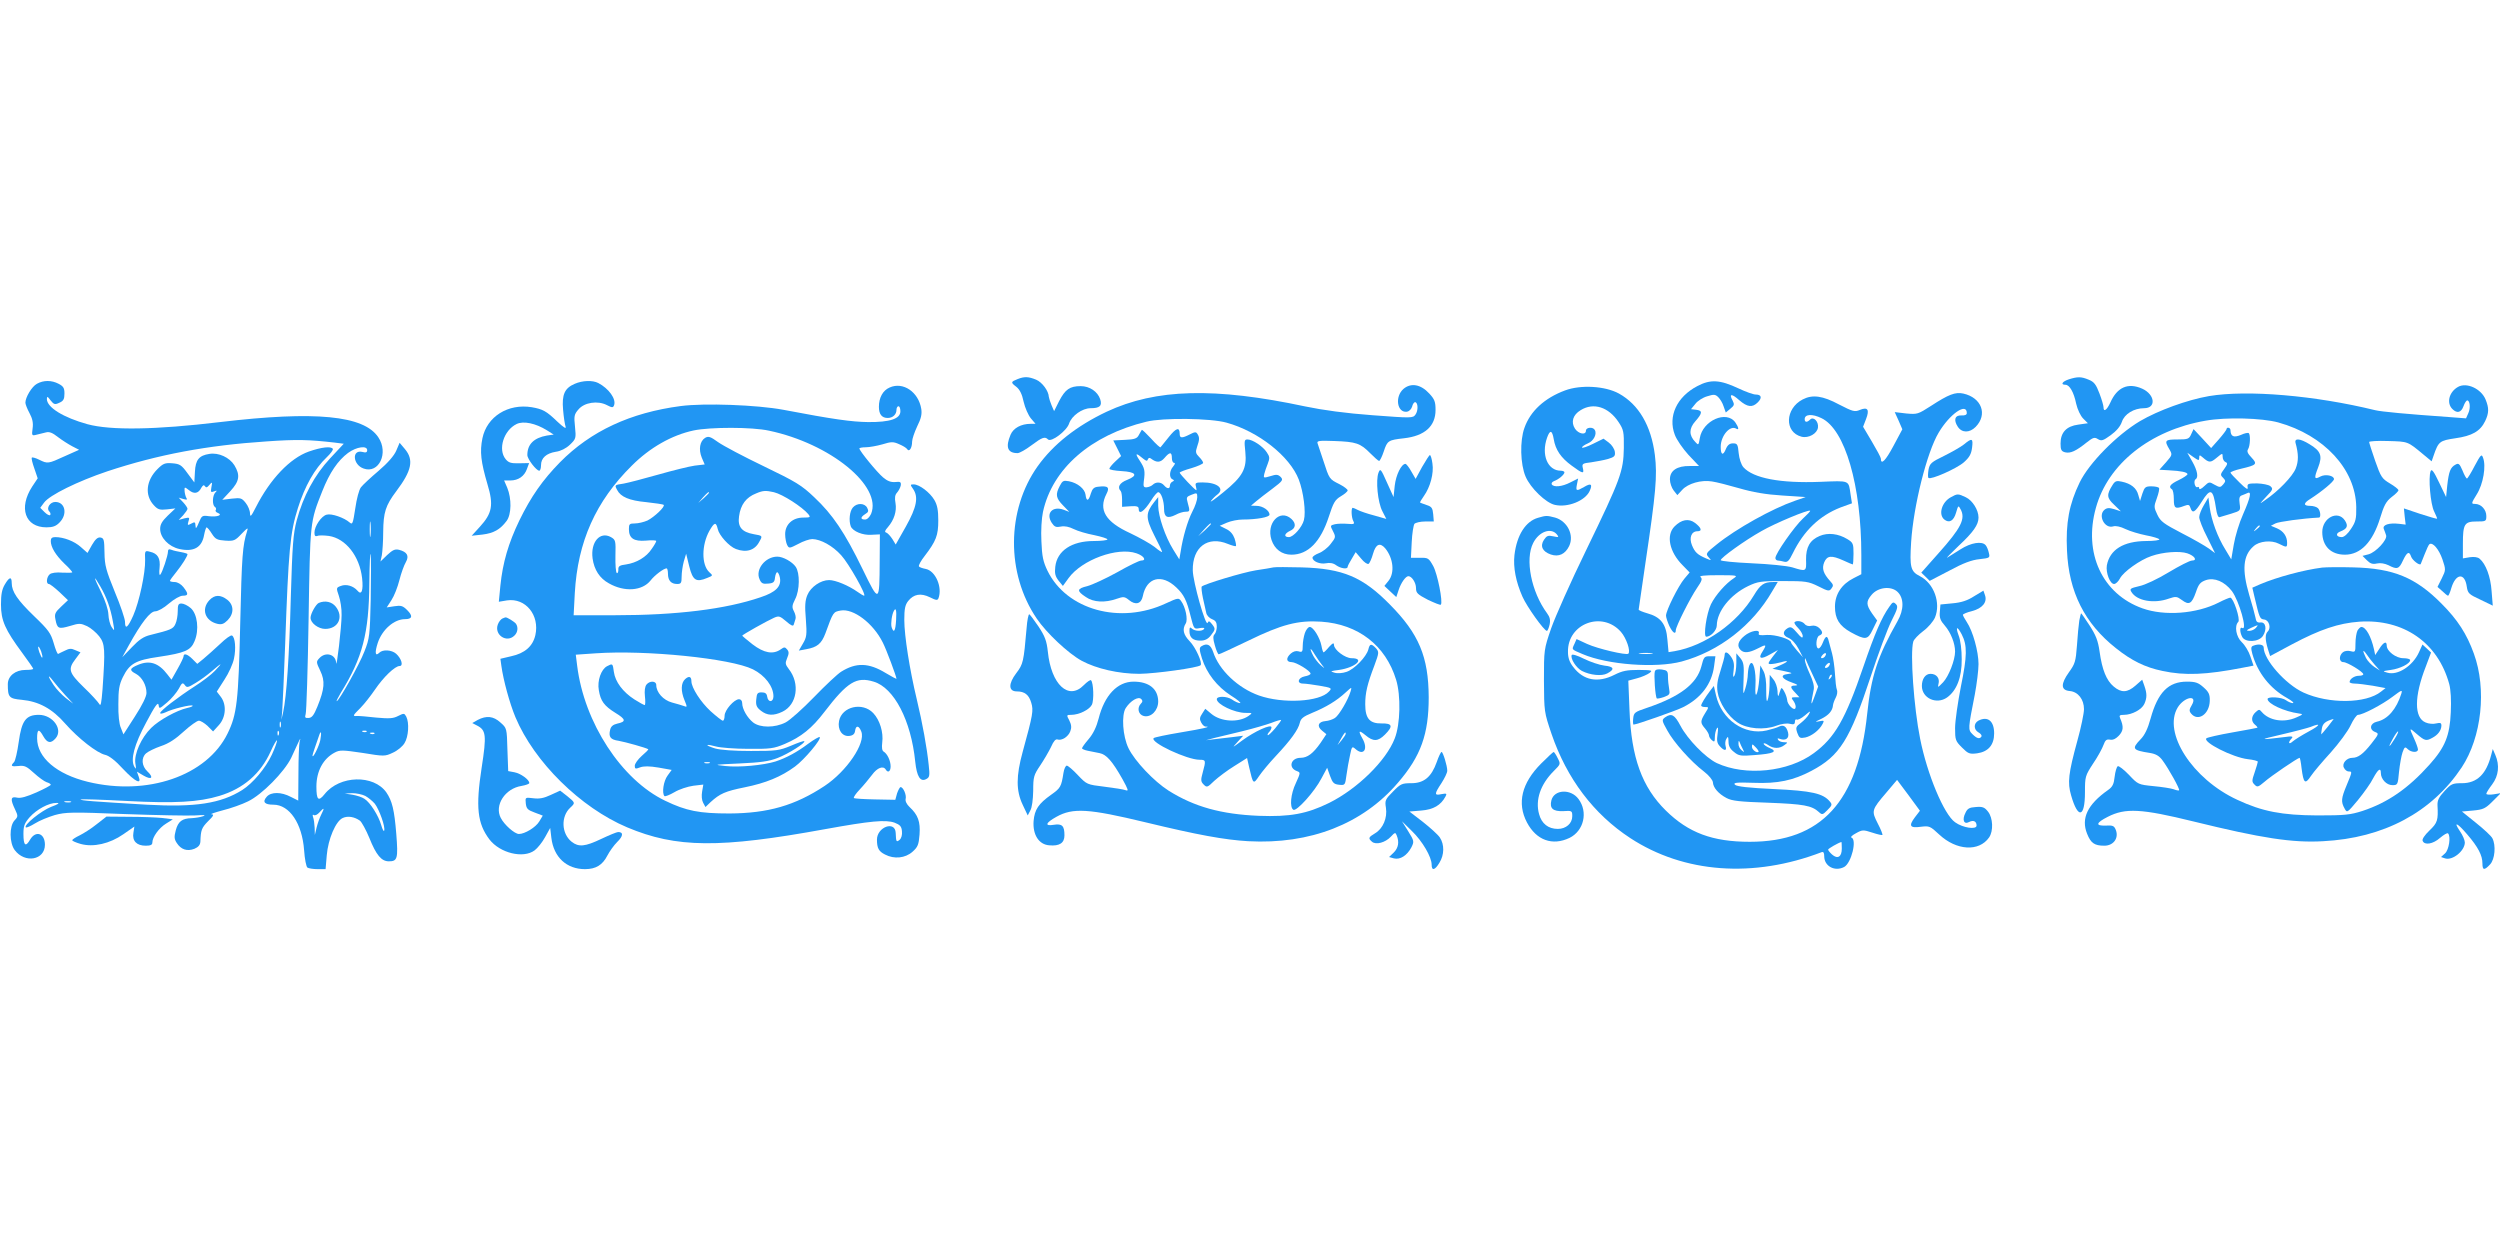 <?xml version="1.0" standalone="no"?>
<!DOCTYPE svg PUBLIC "-//W3C//DTD SVG 20010904//EN"
 "http://www.w3.org/TR/2001/REC-SVG-20010904/DTD/svg10.dtd">
<svg version="1.0" xmlns="http://www.w3.org/2000/svg"
 width="1280pt" height="640pt" viewBox="0 0 1280 640"
 preserveAspectRatio="xMidYMid meet">
<g transform="translate(0,640) scale(0.1,-0.1)"
fill="#2196f3" stroke="none">
<path d="M5210 4459 c-35 -14 -36 -17 -7 -39 18 -14 30 -38 38 -77 7 -31 24
-69 37 -85 l24 -28 -25 0 c-49 0 -89 -22 -103 -56 -27 -64 -15 -94 36 -94 10
0 42 18 71 40 56 42 69 46 85 30 16 -16 96 44 108 82 13 39 67 78 110 78 47 0
60 12 49 46 -13 39 -54 67 -100 67 -56 0 -79 -17 -110 -76 l-26 -52 -13 30
c-7 17 -13 36 -14 43 -1 30 -34 75 -65 88 -39 16 -60 17 -95 3z"/>
<path d="M10593 4458 c-34 -11 -45 -28 -18 -28 21 0 43 -38 55 -97 7 -30 22
-62 36 -76 l24 -24 -49 -7 c-61 -8 -91 -40 -91 -97 0 -32 4 -40 24 -45 27 -6
54 6 109 50 33 26 41 29 58 18 18 -11 26 -9 66 20 30 22 49 45 57 68 13 40 61
70 114 70 63 0 56 70 -10 100 -72 32 -128 8 -163 -71 -18 -39 -35 -51 -35 -24
0 8 -9 40 -21 71 -17 45 -27 59 -55 70 -38 16 -56 16 -101 2z"/>
<path d="M189 4435 c-26 -14 -59 -69 -59 -97 0 -7 9 -31 21 -53 15 -28 20 -50
16 -78 -5 -37 -4 -39 19 -33 13 3 35 9 49 12 18 5 34 -2 62 -24 21 -16 54 -37
73 -47 l35 -18 -74 -33 c-85 -39 -87 -39 -130 -18 -18 9 -35 14 -38 11 -3 -4
3 -28 13 -56 l17 -50 -28 -42 c-71 -109 -37 -209 73 -209 32 0 49 6 67 25 42
42 29 105 -22 105 -27 0 -47 -32 -31 -48 7 -7 8 -15 5 -19 -4 -4 -17 3 -29 15
l-22 22 20 27 c28 38 172 109 324 160 260 86 511 133 815 153 156 11 217 9
348 -6 l47 -6 -70 -75 c-80 -86 -137 -192 -171 -318 -18 -69 -22 -124 -30
-390 -8 -307 -22 -513 -39 -590 l-9 -40 4 45 c2 25 9 178 15 340 17 481 25
572 65 698 36 114 86 202 148 261 20 19 34 38 31 43 -9 14 -57 9 -123 -14 -96
-34 -198 -141 -271 -285 -24 -47 -29 -53 -30 -32 0 15 -10 39 -22 54 -20 25
-25 27 -71 22 l-49 -6 41 44 c47 51 52 82 21 133 -25 40 -81 66 -128 58 -53
-8 -71 -30 -74 -92 l-3 -54 -35 47 c-31 43 -40 48 -78 51 -37 3 -47 -1 -76
-30 -58 -58 -66 -133 -19 -184 21 -23 30 -26 68 -22 l43 5 -39 -37 c-29 -28
-39 -45 -39 -68 0 -45 44 -91 99 -103 73 -16 115 8 126 72 4 21 10 39 13 39 4
-1 16 -15 27 -33 18 -28 27 -32 68 -35 45 -3 51 0 84 35 31 32 35 34 28 13
-23 -72 -27 -125 -35 -470 -9 -402 -17 -468 -65 -566 -106 -216 -410 -321
-715 -247 -160 39 -260 124 -260 223 0 48 9 51 32 10 20 -35 38 -38 62 -11 41
45 -13 121 -85 121 -66 0 -88 -29 -103 -138 -7 -51 -18 -98 -24 -104 -20 -20
-14 -24 23 -20 30 4 42 -2 79 -36 24 -22 53 -43 65 -47 11 -3 21 -9 21 -13 -1
-4 -33 -21 -73 -39 -50 -22 -81 -31 -99 -27 -34 8 -36 -8 -11 -60 16 -34 16
-37 -3 -57 -27 -30 -26 -114 1 -151 52 -70 155 -52 155 27 0 59 -47 75 -76 26
-23 -40 -34 -30 -34 29 0 41 5 55 32 86 36 40 98 74 138 73 18 0 10 -6 -28
-20 -51 -20 -141 -93 -130 -105 4 -3 24 6 47 20 22 14 68 33 102 43 56 15 86
16 358 5 163 -6 325 -9 361 -7 45 3 57 2 40 -4 -14 -5 -40 -9 -58 -10 -50 -1
-70 -17 -82 -62 -9 -34 -8 -45 5 -65 22 -34 53 -44 90 -30 21 9 30 20 31 37 2
59 6 70 39 104 28 27 32 35 18 36 -10 0 16 9 57 20 41 10 100 31 130 46 71 34
186 151 221 223 14 30 31 66 37 80 11 23 12 23 6 2 -3 -13 -6 -86 -6 -162 l-1
-139 -38 19 c-49 26 -101 26 -123 1 -24 -27 -12 -41 34 -41 82 0 147 -96 157
-233 3 -45 11 -85 17 -89 6 -4 29 -8 52 -8 l41 0 6 71 c7 83 46 175 82 191 26
12 60 6 88 -14 9 -7 31 -47 48 -88 35 -88 62 -120 100 -120 44 0 48 14 38 140
-10 124 -21 169 -51 213 -65 92 -239 88 -316 -9 -32 -40 -42 -30 -42 39 0 79
35 143 94 174 26 14 41 13 143 -2 109 -18 114 -18 154 1 23 10 50 32 60 49 21
33 25 105 9 136 -10 18 -12 18 -42 3 -25 -13 -45 -14 -112 -8 -44 5 -89 9 -98
8 -24 -1 -23 1 17 41 19 19 52 61 74 93 44 65 103 122 127 122 21 0 9 39 -18
63 -23 20 -68 23 -86 5 -21 -21 -24 0 -8 50 23 69 84 122 140 122 37 0 41 16
11 46 -23 23 -32 25 -66 20 l-39 -6 24 37 c14 21 32 67 41 103 9 36 24 77 33
92 18 32 7 52 -35 63 -21 5 -33 -1 -61 -27 l-34 -33 7 32 c3 17 7 71 7 120 1
100 12 135 67 208 79 105 91 160 44 216 l-27 32 -17 -40 c-11 -26 -43 -63 -91
-104 -40 -34 -81 -72 -90 -84 -10 -13 -22 -59 -29 -108 -12 -78 -14 -85 -29
-72 -27 24 -92 47 -117 40 -27 -6 -63 -59 -63 -92 0 -16 4 -21 15 -17 8 4 35
3 59 0 86 -13 157 -103 170 -216 7 -64 -3 -90 -24 -64 -21 24 -57 35 -85 24
-24 -9 -24 -10 -10 -51 8 -23 15 -67 14 -98 0 -59 -26 -281 -28 -245 -2 44
-54 59 -86 24 -17 -18 -16 -21 5 -65 25 -52 22 -92 -15 -183 -18 -44 -28 -57
-45 -58 -18 -1 -20 2 -15 20 4 11 11 230 15 486 8 504 7 496 70 655 38 96 80
157 132 196 44 32 98 39 98 14 0 -11 -7 -14 -24 -9 -56 14 -50 -66 6 -85 78
-28 129 80 75 160 -74 112 -322 136 -810 78 -333 -40 -560 -43 -679 -11 -123
34 -208 86 -208 129 0 15 4 14 19 -7 17 -21 22 -23 45 -12 21 9 26 19 26 47 0
28 -5 37 -30 50 -36 19 -77 19 -111 0z m893 -532 c-4 -23 -2 -25 14 -19 15 6
17 5 7 -5 -16 -16 -17 -65 -3 -74 6 -4 8 -11 5 -16 -4 -5 1 -12 10 -15 28 -11
-3 -22 -45 -17 -35 5 -37 3 -52 -33 -13 -31 -16 -34 -17 -16 -1 20 -4 21 -22
11 -19 -10 -20 -9 -14 12 7 20 5 21 -21 15 l-29 -8 23 24 c12 14 22 28 22 33
0 5 -10 20 -22 33 l-23 24 24 -7 c18 -5 22 -4 15 6 -4 7 -8 23 -9 35 -1 22 0
22 23 4 26 -21 48 -17 63 13 8 13 13 16 18 8 6 -9 11 -8 21 4 17 20 18 19 12
-12z m815 -245 c-2 -18 -4 -4 -4 32 0 36 2 50 4 33 2 -18 2 -48 0 -65z m1
-328 c-4 -183 -6 -199 -32 -265 -25 -66 -131 -255 -142 -255 -3 0 7 19 21 43
111 179 144 304 146 562 1 99 4 164 7 145 2 -19 2 -123 0 -230z m-461 -652
c-3 -7 -5 -2 -5 12 0 14 2 19 5 13 2 -7 2 -19 0 -25z m-10 -40 c-3 -8 -6 -5
-6 6 -1 11 2 17 5 13 3 -3 4 -12 1 -19z m450 16 c-3 -3 -12 -4 -19 -1 -8 3 -5
6 6 6 11 1 17 -2 13 -5z m-237 -43 c-6 -31 -40 -100 -40 -79 0 5 17 55 35 106
9 25 12 11 5 -27z m277 33 c-3 -3 -12 -4 -19 -1 -8 3 -5 6 6 6 11 1 17 -2 13
-5z m-525 -108 c-33 -70 -97 -146 -152 -181 -110 -69 -240 -89 -489 -75 -268
16 -343 21 -338 27 3 2 110 -1 237 -8 243 -13 368 -6 473 26 123 37 211 113
263 228 16 36 31 61 32 56 2 -5 -10 -38 -26 -73z m478 -211 c15 -8 37 -26 49
-40 23 -30 55 -119 48 -138 -2 -6 -9 6 -15 28 -14 49 -57 117 -86 135 -11 8
-39 17 -61 21 l-40 6 38 2 c21 0 51 -6 67 -14z m-1507 -32 c-7 -2 -21 -2 -30
0 -10 3 -4 5 12 5 17 0 24 -2 18 -5z m1282 -63 c-8 -16 -19 -46 -24 -67 l-9
-38 -1 37 c-1 20 -4 44 -8 54 -4 11 -2 15 4 11 6 -4 18 2 28 13 25 28 28 25
10 -10z"/>
<path d="M2943 4435 c-52 -22 -67 -55 -60 -133 3 -37 9 -76 13 -87 4 -13 -11
-3 -42 26 -57 55 -75 64 -131 74 -122 20 -230 -48 -253 -159 -14 -69 -8 -120
26 -236 32 -106 24 -148 -39 -217 l-42 -46 55 6 c58 7 91 26 124 70 25 34 26
114 3 170 l-16 37 32 0 c41 0 72 22 85 59 l11 30 -51 -1 c-42 -1 -54 3 -69 21
-41 50 -10 148 56 180 35 17 97 4 155 -32 l35 -22 -35 -5 c-67 -12 -100 -45
-100 -100 0 -20 46 -80 61 -80 5 0 9 13 9 28 0 37 27 61 76 69 24 3 52 17 72
36 31 30 32 33 26 92 -6 55 -4 64 18 89 30 36 99 46 145 22 27 -14 32 -14 37
-1 12 32 -27 86 -81 114 -29 15 -81 13 -120 -4z"/>
<path d="M8690 4423 c-105 -55 -151 -155 -115 -249 9 -25 41 -71 70 -103 l54
-57 -47 0 c-65 1 -102 -23 -102 -68 0 -19 9 -44 19 -57 l19 -24 25 27 c30 33
98 52 152 43 22 -3 85 -19 140 -35 69 -20 137 -32 220 -37 l120 -8 -55 -19
c-116 -40 -301 -143 -401 -224 -55 -44 -57 -47 -41 -65 16 -18 16 -18 -13 -6
-44 19 -57 31 -72 67 -16 39 -3 72 28 72 26 0 20 18 -13 43 -32 24 -69 17
-104 -18 -45 -45 -27 -131 41 -199 l36 -37 -27 -32 c-31 -37 -94 -163 -94
-189 0 -9 8 -33 17 -53 17 -35 33 -46 33 -22 0 19 73 164 109 217 25 36 28 47
18 55 -10 7 19 10 90 10 95 0 102 -1 81 -15 -41 -26 -95 -87 -118 -134 -23
-48 -40 -166 -24 -166 23 0 54 33 54 58 1 72 69 157 160 201 50 24 66 26 180
26 116 0 129 -2 180 -27 51 -26 56 -26 67 -11 11 14 10 20 -6 37 -36 40 -44
65 -31 97 15 35 37 37 99 9 24 -11 45 -20 47 -20 2 0 4 25 4 55 0 51 -2 57
-32 75 -46 28 -99 34 -141 16 -50 -21 -71 -57 -70 -122 2 -61 1 -61 -70 -39
-28 8 -117 17 -208 21 -87 4 -159 11 -159 16 0 12 123 101 209 149 69 40 242
112 249 104 2 -2 -15 -20 -38 -41 -42 -39 -140 -178 -140 -201 0 -7 6 -13 13
-13 6 0 21 -3 32 -6 17 -4 25 4 44 43 56 115 137 193 245 235 l58 21 -7 45
c-11 75 -2 71 -155 65 -204 -8 -343 18 -394 75 -11 13 -21 43 -24 72 -4 45 -7
50 -29 50 -17 0 -28 -8 -37 -30 -14 -35 -26 -29 -26 12 0 57 48 113 80 93 15
-9 12 7 -5 32 -45 64 -167 10 -182 -80 -6 -37 -7 -38 -23 -20 -33 34 -33 69 0
106 37 42 38 55 4 59 l-26 3 22 27 c11 15 39 33 61 39 34 11 42 10 57 -5 9 -9
22 -30 27 -47 l11 -31 23 19 c21 17 22 22 12 42 -20 36 -5 37 34 2 42 -36 67
-39 95 -11 23 23 19 40 -11 40 -12 0 -51 14 -87 31 -96 45 -144 48 -212 12z"/>
<path d="M4555 4416 c-35 -15 -55 -52 -55 -99 0 -38 15 -57 45 -57 26 0 45 18
45 42 0 10 5 18 10 18 6 0 10 -11 10 -26 0 -38 -53 -56 -165 -55 -84 1 -178
14 -435 63 -134 25 -403 35 -525 19 -258 -34 -460 -128 -618 -288 -89 -91
-148 -175 -208 -298 -56 -116 -85 -216 -97 -333 l-8 -83 42 7 c95 14 168 -76
145 -178 -13 -57 -54 -93 -124 -108 l-55 -13 5 -36 c10 -73 42 -191 72 -263
96 -229 333 -463 572 -564 252 -106 473 -108 1015 -9 232 42 308 49 354 33 28
-11 36 -19 38 -44 2 -19 -3 -36 -12 -44 -17 -13 -18 -11 -20 35 -2 65 -96 31
-96 -34 0 -43 9 -60 41 -76 47 -25 104 -19 141 14 27 24 32 36 36 88 5 66 -8
101 -51 141 -15 14 -23 31 -20 42 5 19 -12 60 -26 60 -4 0 -12 -15 -18 -32
l-9 -33 -103 2 c-56 1 -105 4 -109 7 -3 4 10 23 30 44 19 20 47 54 63 75 26
36 57 48 70 27 11 -19 25 -10 25 16 0 29 -17 65 -36 76 -8 5 -10 21 -7 46 7
52 -12 115 -46 151 -55 58 -160 34 -175 -40 -9 -45 16 -81 52 -77 19 2 28 10
30 26 4 30 20 28 32 -4 23 -59 -75 -203 -188 -278 -151 -100 -290 -140 -487
-141 -155 0 -221 13 -329 65 -224 107 -415 400 -451 692 l-7 56 102 7 c256 18
692 -26 805 -82 62 -31 105 -88 105 -138 0 -31 -27 -34 -32 -2 -2 16 -10 22
-28 22 -22 0 -25 -5 -28 -36 -3 -30 2 -41 24 -58 32 -25 64 -27 110 -5 75 36
91 144 33 218 -18 24 -20 30 -9 56 10 24 10 33 0 45 -11 13 -15 13 -33 0 -39
-27 -85 -19 -144 26 -29 23 -53 43 -53 44 0 5 129 77 163 92 25 11 30 9 62
-18 25 -22 36 -27 39 -17 2 7 6 20 9 29 3 8 -1 26 -8 39 -11 21 -10 30 6 62
24 46 25 134 3 166 -18 26 -65 52 -94 52 -62 0 -114 -66 -91 -116 9 -21 17
-25 44 -22 27 2 33 8 35 31 2 15 7 27 11 27 5 0 11 -12 14 -27 9 -45 -20 -75
-99 -101 -178 -61 -431 -92 -743 -92 l-214 0 6 114 c15 263 107 469 292 652
92 92 204 156 316 180 85 18 300 18 386 -1 314 -66 581 -284 523 -426 -8 -17
-20 -29 -31 -29 -25 0 -24 12 1 28 17 10 18 16 10 32 -13 25 -52 26 -73 2 -17
-19 -22 -67 -11 -97 10 -25 62 -47 107 -43 l42 2 -1 -134 c-1 -219 -2 -220
-88 -43 -91 187 -153 279 -247 367 -65 62 -93 79 -259 159 -102 49 -206 104
-233 123 -40 29 -50 32 -67 22 -27 -17 -34 -59 -17 -101 l15 -35 -51 -6 c-29
-4 -113 -25 -187 -46 -74 -21 -154 -42 -177 -46 -47 -7 -47 -7 -33 -33 18 -35
62 -54 149 -62 46 -5 87 -11 89 -14 9 -9 -49 -63 -83 -80 -18 -8 -47 -15 -64
-15 -28 0 -31 -3 -31 -29 0 -47 25 -64 87 -59 29 3 53 2 53 -2 0 -4 -10 -22
-23 -40 -27 -42 -78 -72 -132 -80 -33 -4 -40 -9 -39 -27 0 -12 -4 -20 -8 -17
-5 3 -8 43 -7 87 2 79 1 83 -23 97 -56 31 -105 -25 -94 -109 8 -58 36 -102 84
-128 79 -45 170 -39 213 15 20 26 67 62 82 62 4 0 7 -13 7 -28 0 -34 16 -52
47 -52 20 0 23 5 23 38 0 20 5 55 11 77 l12 40 16 -65 c18 -72 35 -83 92 -59
30 12 30 12 10 30 -40 38 -39 139 1 211 26 45 34 47 43 9 7 -32 58 -89 93
-102 53 -20 97 -7 120 38 17 30 17 30 -29 38 -61 11 -83 37 -75 92 8 59 36 97
88 117 35 15 49 15 90 6 46 -11 145 -75 177 -113 12 -15 10 -17 -26 -17 -55 0
-93 -35 -93 -85 0 -20 5 -45 10 -55 10 -19 12 -18 57 5 25 14 58 25 72 25 43
-1 104 -34 148 -83 38 -41 132 -207 117 -207 -3 0 -19 9 -34 20 -45 32 -112
60 -145 60 -43 0 -94 -35 -111 -76 -12 -28 -14 -56 -8 -125 6 -79 4 -92 -15
-124 l-21 -36 38 7 c56 10 78 28 98 81 40 110 40 110 78 117 65 12 167 -65
216 -164 18 -35 70 -174 70 -186 0 -1 -25 12 -55 30 -87 53 -151 55 -228 7
-18 -11 -80 -69 -138 -129 -59 -61 -125 -120 -147 -131 -55 -28 -130 -28 -166
0 -30 24 -56 69 -56 99 0 12 -7 20 -16 20 -25 0 -74 -56 -74 -84 0 -14 -4 -26
-9 -26 -5 0 -33 22 -63 49 -50 46 -98 120 -98 153 0 24 -12 29 -32 11 -22 -20
-23 -61 -3 -109 14 -34 14 -36 -3 -29 -9 3 -37 12 -61 18 -45 12 -81 52 -81
90 0 21 -33 23 -50 2 -8 -10 -11 -32 -8 -60 3 -25 2 -45 -1 -45 -4 0 -28 13
-53 29 -59 38 -98 90 -105 141 -6 44 -6 44 -35 29 -30 -16 -51 -74 -42 -123 9
-55 27 -80 85 -116 54 -33 56 -45 9 -55 -21 -5 -32 -14 -36 -31 -9 -37 1 -51
44 -57 34 -6 141 -36 151 -43 2 -2 -13 -17 -33 -34 -20 -18 -36 -40 -36 -51 0
-16 4 -17 27 -8 19 7 48 7 95 -1 l67 -12 -21 -29 c-21 -28 -30 -90 -16 -105 4
-3 27 6 51 20 25 15 68 29 97 33 l51 6 -6 -35 c-4 -22 -2 -45 5 -58 l12 -22
26 25 c48 44 76 56 175 76 109 22 186 54 257 106 49 36 137 141 127 151 -3 3
-29 -12 -59 -34 -57 -43 -113 -73 -168 -91 -61 -19 -186 -31 -257 -23 -63 7
-58 7 72 13 110 5 152 11 196 28 55 21 145 78 137 86 -2 3 -33 -8 -68 -23 -60
-25 -75 -27 -205 -27 -87 0 -157 5 -184 13 -23 7 -41 15 -39 17 2 3 22 -1 44
-7 21 -6 95 -12 164 -12 113 -1 131 1 188 25 84 36 139 80 203 164 118 154
164 182 252 155 105 -31 192 -200 213 -410 8 -76 26 -105 56 -89 18 9 19 18
13 72 -9 88 -32 215 -61 336 -37 154 -64 327 -64 407 0 56 4 77 20 97 28 35
64 42 111 19 32 -16 39 -17 44 -5 21 56 -15 140 -65 150 -17 3 -33 9 -35 13
-3 5 10 29 29 53 59 77 70 106 70 182 0 53 -5 79 -20 105 -23 39 -77 80 -106
80 -18 0 -18 -2 -4 -22 30 -42 20 -94 -36 -194 l-52 -92 -17 28 c-10 15 -23
30 -31 33 -10 3 -8 10 8 28 32 37 46 82 39 123 -5 27 -3 42 8 54 8 9 17 26 19
37 2 17 -2 20 -28 17 -22 -2 -41 5 -63 24 -30 25 -121 136 -121 148 0 3 15 6
33 6 18 0 57 7 85 15 45 14 56 14 85 1 19 -8 38 -19 42 -26 10 -16 25 6 25 39
0 13 12 48 26 78 20 40 25 62 21 89 -14 87 -93 141 -162 110z m-925 -539 c0
-2 -12 -14 -27 -28 l-28 -24 24 28 c23 25 31 32 31 24z m958 -652 c-3 -56 -12
-70 -23 -36 -5 17 1 65 12 84 10 18 14 3 11 -48z m-955 -732 c-7 -2 -19 -2
-25 0 -7 3 -2 5 12 5 14 0 19 -2 13 -5z"/>
<path d="M7186 4409 c-46 -40 -33 -124 18 -117 11 2 22 13 26 26 3 13 10 23
15 23 16 -1 17 -44 2 -64 -13 -18 -20 -18 -219 -3 -137 10 -254 26 -345 45
-464 99 -765 91 -1017 -27 -154 -73 -272 -166 -353 -279 -160 -225 -162 -549
-5 -780 50 -74 162 -179 230 -216 76 -41 190 -67 296 -67 83 1 300 31 313 44
11 11 -26 93 -56 123 -32 33 -39 61 -20 91 12 20 -1 84 -24 115 -12 17 -16 16
-77 -12 -234 -110 -509 -34 -607 167 -22 46 -28 73 -31 150 -3 54 1 119 8 151
48 221 244 393 530 462 84 21 328 18 410 -5 163 -45 324 -172 370 -292 24 -63
37 -166 26 -207 -9 -36 -54 -87 -77 -87 -27 0 -24 18 6 32 30 13 32 38 7 61
-59 54 -130 -22 -102 -107 16 -48 53 -76 102 -76 85 0 149 65 191 193 24 74
32 88 62 106 19 11 35 25 35 30 0 6 -19 20 -42 32 -52 26 -52 26 -82 119 -14
41 -27 82 -30 90 -5 13 7 15 86 12 111 -4 133 -11 184 -63 21 -21 41 -39 45
-39 4 0 15 22 24 49 18 55 23 58 103 67 107 12 162 62 162 145 0 42 -5 55 -32
84 -44 48 -94 56 -132 24z"/>
<path d="M12585 4419 c-46 -26 -60 -82 -29 -113 24 -24 45 -19 57 14 6 17 15
30 19 30 14 0 18 -39 6 -65 l-12 -27 -91 7 c-213 15 -342 27 -375 35 -306 75
-653 105 -850 72 -110 -19 -259 -73 -353 -128 -119 -71 -261 -215 -309 -314
-54 -111 -72 -208 -65 -349 9 -211 90 -373 251 -500 80 -64 150 -98 237 -116
115 -25 225 -20 410 16 l57 11 -16 47 c-8 25 -28 58 -44 73 -29 27 -39 83 -18
104 12 12 -25 124 -41 124 -5 0 -32 -11 -59 -25 -114 -58 -277 -70 -390 -30
-206 73 -304 283 -239 515 62 225 278 397 561 446 106 19 289 14 373 -9 234
-65 396 -240 399 -433 1 -61 -3 -76 -27 -112 -16 -25 -35 -42 -47 -42 -29 0
-34 19 -7 29 35 14 41 28 23 56 -36 55 -116 14 -116 -59 0 -72 44 -116 116
-116 80 0 142 64 180 187 20 66 31 86 59 108 19 14 35 30 35 35 0 5 -20 21
-44 35 -40 24 -46 32 -75 115 -17 49 -31 93 -31 97 0 4 44 7 97 5 104 -3 99
-1 182 -70 l41 -34 10 29 c25 73 31 77 111 89 86 12 128 36 153 88 20 42 20
67 2 111 -23 55 -97 89 -141 64z"/>
<path d="M8013 4401 c-105 -39 -178 -106 -208 -192 -24 -66 -21 -186 6 -249
25 -59 104 -135 150 -145 66 -15 155 21 178 71 16 35 7 42 -28 21 -40 -23 -44
-22 -37 13 l6 30 -40 -20 c-42 -22 -85 -26 -95 -10 -3 6 2 13 12 17 23 8 53
33 53 45 0 4 -9 8 -19 8 -67 0 -101 81 -70 169 15 42 26 39 34 -7 9 -55 37
-96 92 -136 57 -42 65 -44 57 -12 -5 21 -2 24 43 29 26 4 65 11 86 17 33 10
38 15 35 37 -2 14 -15 35 -31 47 l-27 20 -55 -27 c-30 -15 -55 -23 -55 -18 0
5 14 14 30 21 30 12 48 49 35 69 -10 17 -45 13 -45 -4 0 -24 -38 -17 -56 10
-22 34 -11 71 29 95 66 41 143 16 194 -61 26 -39 28 -50 27 -133 -2 -119 -16
-158 -193 -523 -78 -160 -158 -340 -179 -400 -37 -108 -37 -109 -37 -268 1
-159 1 -161 39 -273 78 -228 215 -410 403 -533 275 -180 631 -206 980 -72 9 3
13 -3 13 -21 0 -51 54 -80 102 -55 37 20 67 141 37 151 -6 2 5 12 24 22 32 18
37 18 83 3 27 -9 50 -14 52 -12 2 2 -8 29 -24 59 -33 65 -32 69 45 159 l54 64
59 -79 58 -79 -26 -34 c-33 -44 -25 -56 31 -48 43 5 47 4 94 -40 88 -82 203
-89 255 -15 23 33 20 100 -5 132 -18 23 -28 27 -63 24 -33 -2 -43 -8 -53 -30
-18 -35 -8 -61 18 -47 23 12 39 4 39 -18 0 -22 -70 -12 -110 17 -57 40 -143
246 -179 428 -32 158 -52 438 -35 497 3 11 26 35 51 54 25 18 51 49 60 69 31
75 -5 175 -77 212 -48 24 -53 46 -45 174 12 187 81 461 141 561 57 96 144 156
144 100 0 -9 -10 -13 -27 -12 -34 2 -42 -23 -19 -58 21 -32 60 -32 91 -1 63
64 31 150 -63 171 -41 9 -76 -5 -165 -63 -67 -43 -70 -44 -127 -39 l-59 7 20
-44 19 -44 -46 -86 c-40 -75 -64 -99 -64 -64 0 6 -21 45 -46 87 l-45 76 15 39
c19 49 9 64 -32 47 -26 -11 -36 -8 -106 28 -84 45 -136 52 -186 26 -91 -47
-95 -168 -6 -191 36 -9 80 16 84 47 4 31 -23 58 -40 41 -16 -16 -28 -15 -28 2
0 26 39 28 86 5 121 -58 204 -344 204 -701 l0 -98 -39 -20 c-62 -31 -96 -83
-96 -146 0 -62 22 -98 81 -131 75 -41 87 -40 112 13 l23 47 -26 36 c-31 45
-31 62 -2 96 33 39 99 46 132 15 34 -32 34 -92 0 -151 -101 -178 -135 -281
-155 -474 -47 -450 -235 -655 -601 -655 -191 0 -314 46 -430 160 -122 120
-177 272 -186 515 l-6 150 44 12 c24 6 53 19 64 27 18 14 14 15 -55 16 -61 0
-84 -5 -124 -25 -85 -43 -159 -29 -211 40 -19 24 -27 47 -27 77 -3 145 175
212 271 103 28 -32 51 -99 38 -112 -10 -9 -156 25 -211 50 l-54 25 -11 -25
c-14 -30 -17 -27 42 -52 128 -55 376 -73 507 -38 192 52 363 185 464 360 l28
47 -24 0 c-47 0 -65 -13 -98 -68 -85 -142 -251 -259 -406 -286 l-31 -5 -6 65
c-6 79 -34 115 -103 134 -24 7 -44 15 -44 19 0 3 16 112 35 241 53 356 61 444
48 550 -19 151 -83 259 -184 315 -71 39 -196 46 -276 16z m445 -1348 c-15 -2
-42 -2 -60 0 -18 2 -6 4 27 4 33 0 48 -2 33 -4z m972 -998 c0 -43 -22 -55 -50
-30 -11 10 -20 21 -20 25 0 5 52 35 68 39 1 1 2 -15 2 -34z"/>
<path d="M5984 4162 c-21 -26 -40 -49 -42 -52 -2 -3 -24 17 -48 44 -25 27 -46
47 -48 45 -2 -2 -8 -14 -15 -26 -9 -18 -21 -23 -71 -25 l-60 -3 20 -40 20 -40
-30 -28 c-16 -15 -30 -32 -30 -37 0 -5 28 -10 62 -12 75 -4 87 -22 29 -45 -39
-15 -52 -38 -33 -57 4 -4 7 -24 7 -44 l0 -37 43 3 c32 2 42 -1 42 -13 0 -33
28 -14 64 43 14 23 31 42 36 42 15 0 30 -45 30 -86 0 -42 17 -51 59 -30 16 9
39 16 51 16 23 0 23 3 11 46 -8 28 -6 31 20 41 27 11 29 10 29 -13 0 -14 -11
-47 -25 -73 -25 -49 -49 -132 -60 -205 l-7 -40 -31 50 c-41 66 -76 169 -77
224 l0 45 -20 -25 c-45 -57 -45 -81 -1 -169 23 -44 41 -83 41 -87 0 -3 -18 8
-39 26 -22 17 -78 48 -124 70 -127 58 -164 119 -122 201 18 34 8 43 -42 37
-22 -2 -30 -10 -38 -35 -11 -40 -23 -42 -27 -6 -4 30 -40 60 -85 69 -28 5 -33
3 -47 -24 -23 -44 -20 -62 17 -100 l32 -33 -29 11 c-57 21 -93 -18 -61 -67 14
-21 22 -24 47 -19 19 4 42 -1 66 -13 20 -10 67 -24 105 -31 37 -8 67 -17 67
-22 0 -4 -32 -8 -70 -8 -113 0 -188 -50 -197 -132 -4 -34 0 -49 17 -71 l22
-27 29 40 c68 94 251 161 348 127 38 -13 53 -37 24 -37 -10 0 -65 -27 -123
-60 -58 -32 -127 -64 -153 -71 -54 -13 -56 -24 -7 -56 38 -27 98 -30 157 -9
35 12 41 12 63 -6 34 -28 63 -20 71 19 19 97 97 117 172 45 38 -36 53 -65 73
-147 17 -66 17 -67 46 -61 18 3 27 2 23 -4 -9 -14 -49 -12 -63 2 -9 9 -12 6
-12 -13 0 -34 18 -49 56 -49 23 0 39 8 53 26 25 32 25 35 5 60 -12 15 -16 16
-21 5 -9 -23 -75 209 -76 269 -2 119 77 178 180 135 20 -8 38 -13 41 -11 2 3
-1 20 -7 39 -8 22 -22 39 -44 49 l-32 16 37 16 c21 9 57 16 81 16 72 0 137 12
137 25 0 21 -35 45 -66 45 l-29 1 26 22 c15 12 52 42 84 65 53 40 56 45 42 60
-14 13 -22 14 -53 4 -34 -10 -36 -10 -31 11 3 12 11 36 18 53 11 28 10 36 -5
58 -20 31 -73 66 -99 66 -16 0 -17 -7 -11 -63 9 -87 -13 -127 -113 -208 -43
-35 -71 -55 -63 -44 8 11 23 26 33 33 39 30 0 62 -75 62 -35 0 -40 -2 -35 -20
3 -11 4 -20 2 -20 -6 0 -85 83 -85 90 0 3 27 14 60 23 33 10 60 22 60 27 0 6
-9 19 -21 31 -17 17 -19 25 -10 51 13 37 13 49 2 66 -7 12 -14 11 -39 -2 -41
-21 -52 -20 -52 3 0 36 -18 31 -56 -17z m-130 -111 c15 -12 20 -13 23 -3 3 8
9 10 16 4 29 -22 48 -21 69 3 27 32 38 32 38 0 0 -14 5 -25 12 -25 6 0 4 -7
-5 -18 -20 -22 -22 -58 -4 -66 10 -5 10 -7 0 -12 -7 -3 -13 -12 -13 -20 0 -18
-14 -18 -30 1 -15 18 -42 19 -58 3 -6 -6 -20 -12 -31 -13 -15 -1 -18 4 -15 29
8 57 5 68 -21 108 -26 39 -20 42 19 9z m346 -334 c0 -2 -15 -16 -32 -33 l-33
-29 29 33 c28 30 36 37 36 29z"/>
<path d="M11400 4203 c-1 -5 -18 -28 -40 -53 l-39 -44 -45 49 -45 48 -12 -26
c-11 -25 -17 -27 -71 -27 -63 0 -68 -5 -41 -50 16 -28 16 -29 -17 -67 l-34
-38 50 -3 c61 -3 94 -10 94 -20 0 -4 -20 -18 -45 -30 -44 -21 -54 -35 -35 -47
6 -3 10 -26 10 -51 0 -47 7 -52 54 -34 21 8 26 6 31 -10 10 -31 23 -24 57 30
46 74 59 68 74 -33 4 -29 11 -47 18 -45 6 2 33 10 60 18 48 15 48 15 43 51 -4
29 -1 39 12 43 9 3 22 9 29 12 21 10 14 -24 -23 -108 -20 -44 -41 -114 -48
-156 l-13 -76 -30 50 c-40 64 -71 149 -80 214 l-7 53 -23 -39 c-13 -22 -24
-49 -24 -62 0 -12 18 -59 41 -103 l40 -81 -31 23 c-18 13 -80 49 -139 79 -92
48 -109 60 -125 94 -18 38 -19 42 -3 85 9 25 14 48 11 53 -3 4 -20 8 -39 8
-30 0 -35 -4 -46 -37 l-12 -38 -9 31 c-9 35 -37 58 -85 68 -26 6 -34 3 -46
-16 -32 -50 -31 -67 7 -102 l35 -34 -34 11 c-26 8 -38 7 -50 -3 -35 -29 1 -99
45 -85 12 4 37 -1 63 -14 23 -11 70 -25 105 -32 34 -6 65 -16 68 -20 3 -5 -28
-9 -68 -9 -116 -1 -186 -44 -201 -125 -6 -37 16 -95 37 -95 9 0 22 13 30 28
17 34 104 96 161 115 60 21 145 27 184 14 38 -13 53 -37 24 -37 -11 0 -64 -27
-119 -60 -56 -34 -121 -65 -151 -71 -47 -11 -50 -14 -40 -30 28 -46 116 -61
191 -34 36 12 41 12 67 -7 37 -28 51 -20 72 40 14 42 23 52 52 62 43 14 94 -7
132 -56 38 -51 82 -207 53 -189 -13 8 -13 -21 0 -46 16 -30 85 -27 106 5 22
34 15 72 -12 69 -17 -2 -23 4 -26 25 -3 15 -17 67 -32 116 -38 129 -32 202 22
249 29 27 92 33 130 13 40 -20 42 -20 42 5 0 33 -19 60 -52 74 l-31 13 23 12
c17 9 141 26 223 30 11 0 8 35 -5 48 -7 7 -25 12 -40 12 -35 0 -36 13 0 35 62
40 122 90 122 102 0 18 -44 27 -70 13 -31 -17 -33 -9 -11 47 23 59 14 84 -45
119 -47 29 -77 32 -71 7 16 -58 16 -94 1 -132 -16 -40 -89 -116 -157 -162 -31
-22 -31 -22 6 18 35 36 36 41 21 54 -9 7 -39 13 -68 14 -46 0 -51 -2 -48 -20
3 -15 -8 -9 -42 25 -25 24 -46 47 -46 50 0 4 24 13 54 20 81 19 85 24 54 57
-20 21 -25 32 -18 43 11 17 13 73 4 82 -3 4 -22 0 -41 -9 -37 -15 -52 -8 -53
25 0 13 -20 17 -20 5z m-140 -147 c0 15 2 16 18 2 32 -28 40 -28 71 -2 30 25
31 25 31 5 0 -12 7 -24 15 -27 12 -5 10 -11 -7 -35 -20 -27 -21 -31 -6 -45 14
-15 14 -18 1 -34 -14 -16 -17 -17 -44 -2 -27 16 -29 16 -53 -7 -14 -14 -26
-19 -26 -12 0 7 -4 10 -9 7 -5 -3 -11 3 -14 14 -3 11 -1 23 4 26 16 9 10 44
-16 90 l-26 46 31 -22 c27 -19 30 -19 30 -4z m310 -350 c0 -2 -8 -10 -17 -17
-16 -13 -17 -12 -4 4 13 16 21 21 21 13z m-20 -521 c-7 -8 -22 -15 -34 -15
-17 1 -16 3 9 15 39 18 40 18 25 0z"/>
<path d="M10056 4125 c-16 -13 -62 -39 -102 -59 -66 -32 -74 -39 -80 -71 -3
-20 -4 -39 0 -42 11 -11 143 47 181 80 28 25 38 42 42 75 6 48 0 51 -41 17z"/>
<path d="M12670 4014 c-18 -35 -36 -64 -39 -64 -4 0 -14 18 -23 41 -15 35 -20
39 -36 30 -26 -14 -34 -35 -42 -106 l-6 -60 -36 75 c-27 57 -38 71 -43 58 -13
-31 -1 -171 18 -207 9 -19 16 -35 15 -37 -2 -1 -41 10 -87 25 l-83 28 4 -41 5
-42 -33 4 c-52 6 -87 -5 -79 -26 4 -9 9 -24 12 -33 7 -23 -53 -87 -90 -97
l-31 -8 23 -23 c17 -17 29 -21 51 -16 18 4 40 0 59 -9 44 -23 54 -20 74 24 21
44 32 50 42 20 6 -18 43 -47 49 -38 1 2 10 24 20 50 10 26 21 50 25 52 17 11
48 -26 66 -77 18 -54 18 -55 -3 -98 l-22 -44 25 -22 c13 -13 26 -23 29 -23 3
0 11 18 17 40 23 75 69 79 79 6 5 -33 10 -39 69 -66 l64 -31 -6 74 c-5 75 -30
140 -61 166 -10 9 -29 11 -51 8 l-35 -6 0 75 c0 101 8 114 70 114 48 0 50 1
50 28 0 33 -27 62 -58 62 -20 0 -20 2 9 49 33 52 49 145 32 188 -7 20 -12 15
-43 -43z"/>
<path d="M7281 4009 l-33 -61 -22 38 c-12 22 -26 39 -30 39 -21 0 -49 -57 -55
-112 l-6 -58 -34 75 c-31 70 -34 73 -43 50 -15 -39 -4 -153 20 -198 l20 -39
-63 18 c-35 9 -72 22 -83 28 -11 6 -23 11 -26 11 -9 0 -7 -50 3 -68 8 -15 4
-17 -30 -14 -22 2 -50 1 -64 -2 -25 -6 -25 -7 -10 -36 15 -29 14 -32 -12 -65
-15 -20 -43 -41 -60 -47 -18 -7 -33 -17 -33 -23 0 -19 38 -35 69 -29 19 4 38
1 52 -10 24 -17 59 -22 59 -8 0 4 9 22 21 41 l20 34 28 -33 c15 -19 32 -30 38
-27 6 4 16 27 23 52 14 49 35 59 62 28 42 -51 50 -126 17 -167 l-21 -26 31
-29 30 -28 12 36 c12 37 36 71 50 71 17 0 39 -33 39 -61 0 -25 7 -32 61 -60
34 -16 63 -28 66 -25 12 12 -17 158 -39 198 -23 41 -26 43 -69 42 l-45 0 4 80
c2 45 9 87 14 94 6 6 30 12 55 12 l44 0 -3 37 c-3 32 -8 39 -33 47 -16 6 -32
11 -34 13 -2 1 7 16 19 33 33 46 52 117 44 167 -3 24 -9 43 -13 43 -3 0 -21
-28 -40 -61z"/>
<path d="M9988 3854 c-46 -25 -65 -88 -33 -114 25 -20 48 -7 60 35 11 38 12
39 23 18 27 -49 3 -96 -114 -227 l-87 -98 22 -21 21 -21 100 52 c72 39 115 55
155 59 53 6 54 7 48 32 -3 14 -10 32 -16 39 -18 23 -76 14 -130 -21 -29 -18
-59 -37 -67 -42 -8 -5 18 22 58 60 75 70 102 108 102 145 0 39 -31 88 -65 104
-40 19 -43 19 -77 0z"/>
<path d="M7875 3749 c-64 -18 -109 -89 -121 -191 -7 -63 7 -136 41 -213 23
-52 111 -175 125 -175 4 0 10 15 14 32 5 24 1 39 -13 58 -81 110 -114 276 -71
360 30 59 91 80 121 44 12 -15 10 -16 -18 -10 -27 6 -34 3 -48 -18 -21 -32 -8
-60 35 -75 41 -14 74 2 94 43 27 56 -9 128 -72 146 -42 11 -46 11 -87 -1z"/>
<path d="M260 3630 c0 -31 24 -71 69 -115 23 -21 41 -42 41 -45 0 -3 -23 -3
-50 -2 -30 3 -57 -1 -65 -8 -17 -14 -20 -50 -5 -50 6 0 30 -19 54 -41 l44 -42
-35 -33 c-31 -29 -35 -38 -29 -66 9 -47 16 -50 74 -33 48 15 55 14 88 -1 19
-9 47 -33 62 -52 30 -39 31 -66 17 -271 -6 -73 -9 -90 -17 -75 -6 10 -41 49
-79 85 -77 75 -82 93 -43 144 l26 35 -26 11 c-21 10 -32 9 -53 -2 -16 -7 -31
-15 -35 -17 -4 -2 -14 23 -23 55 -15 51 -26 67 -100 138 -86 83 -115 126 -115
170 0 34 -12 32 -35 -7 -15 -25 -20 -51 -20 -103 0 -82 21 -129 109 -248 31
-42 56 -78 56 -81 0 -4 -17 -6 -39 -6 -52 0 -91 -31 -91 -73 0 -67 6 -74 71
-80 87 -8 156 -45 223 -122 66 -75 163 -151 205 -160 19 -4 53 -30 90 -71 63
-67 98 -84 81 -40 l-9 25 34 -20 c41 -24 54 -11 20 21 -30 28 -33 70 -7 93 10
9 44 26 76 37 40 13 76 37 117 75 33 30 68 55 77 55 9 0 29 -12 45 -27 l28
-28 30 33 c36 40 40 105 9 145 l-20 26 39 61 c22 33 44 82 49 108 11 51 6 109
-10 118 -6 4 -33 -16 -61 -43 -29 -27 -67 -61 -85 -76 l-32 -26 -25 25 c-25
25 -45 31 -45 14 0 -6 -14 -35 -31 -65 l-31 -55 -21 27 c-45 59 -91 74 -150
49 -44 -18 -46 -28 -11 -46 31 -17 54 -58 54 -98 0 -18 -22 -63 -59 -120 l-59
-92 -13 33 c-9 19 -14 67 -13 122 0 73 4 99 23 138 34 69 65 87 184 104 134
20 164 33 183 80 25 58 15 140 -20 170 -15 13 -36 23 -47 23 -16 0 -19 -7 -19
-40 0 -21 -5 -51 -12 -65 -11 -25 -23 -30 -128 -56 -34 -8 -58 -24 -94 -62
l-50 -52 33 60 c66 119 110 175 136 175 13 0 44 17 70 40 27 23 57 40 71 40
29 0 30 9 3 44 -12 15 -30 26 -45 26 -13 0 -24 3 -24 6 0 3 15 24 34 47 30 38
56 79 56 90 0 2 -15 7 -32 10 -18 3 -41 8 -50 12 -13 5 -18 2 -18 -9 0 -20
-29 -108 -40 -119 -4 -5 -6 11 -3 35 5 50 -9 74 -49 83 -26 7 -27 6 -25 -42 2
-65 -30 -215 -61 -285 -28 -63 -42 -73 -42 -31 0 14 -23 83 -52 152 -45 111
-52 135 -53 201 -1 67 -3 75 -21 78 -14 2 -26 -9 -43 -38 l-23 -41 -34 30
c-33 30 -88 51 -131 51 -17 0 -23 -6 -23 -20z m254 -233 c31 -53 52 -111 64
-179 9 -50 9 -52 -6 -29 -9 13 -16 42 -17 65 -1 25 -15 68 -37 114 -40 80 -42
95 -4 29z m-303 -333 c5 -15 8 -29 5 -31 -2 -2 -8 10 -14 26 -13 38 -5 41 9 5z
m889 -99 c-19 -20 -64 -54 -100 -77 -91 -59 -180 -127 -180 -139 0 -5 12 -3
28 4 33 17 131 41 138 34 3 -3 -10 -8 -28 -12 -53 -12 -144 -62 -184 -102 -51
-50 -88 -134 -81 -181 5 -30 4 -33 -5 -18 -21 37 -1 113 61 228 44 83 60 106
63 89 3 -22 4 -21 43 12 23 19 49 51 60 70 16 31 20 34 31 20 10 -15 16 -14
55 10 24 14 62 42 84 61 52 45 58 46 15 1z m-766 -124 l41 -44 -38 29 c-20 16
-49 46 -62 66 -31 46 -33 61 -3 22 12 -16 40 -49 62 -73z"/>
<path d="M6520 3495 c-8 -2 -49 -9 -90 -15 -68 -11 -263 -70 -277 -83 -3 -3 0
-30 6 -59 7 -29 14 -63 17 -76 2 -12 16 -27 29 -32 19 -7 25 -17 25 -38 0 -15
-5 -33 -11 -39 -9 -9 -9 -23 1 -57 7 -26 16 -46 20 -46 4 0 73 32 152 70 170
83 254 105 373 97 189 -13 329 -121 383 -297 25 -81 22 -228 -7 -301 -44 -114
-191 -258 -336 -330 -114 -56 -200 -72 -360 -66 -192 8 -330 46 -462 129 -74
47 -173 151 -205 217 -30 61 -37 171 -14 206 24 37 64 61 79 46 8 -8 8 -14 -1
-23 -22 -22 -14 -57 14 -64 37 -9 74 28 74 75 -1 64 -47 101 -126 101 -83 0
-149 -70 -179 -189 -11 -43 -28 -78 -51 -105 -19 -22 -34 -43 -34 -47 0 -4 14
-10 30 -13 17 -3 44 -9 60 -12 35 -7 65 -41 117 -133 29 -53 33 -63 17 -57
-10 4 -59 12 -109 18 -90 11 -90 11 -136 59 -25 27 -51 49 -57 49 -6 0 -14
-17 -17 -37 -11 -71 -15 -78 -63 -112 -65 -46 -85 -76 -90 -135 -5 -70 27
-120 80 -124 53 -5 78 12 78 51 0 49 -12 61 -55 54 -48 -8 -42 10 14 41 84 47
165 42 455 -28 269 -65 406 -90 527 -97 317 -17 586 88 767 300 117 136 157
248 157 437 -1 207 -50 325 -200 476 -138 140 -239 183 -450 189 -71 2 -137 2
-145 0z"/>
<path d="M11890 3494 c-95 -12 -232 -49 -317 -85 l-41 -18 10 -43 c27 -114 28
-117 51 -120 25 -3 36 -43 18 -61 -14 -14 -14 -40 0 -88 l12 -38 112 60 c145
77 238 108 345 116 226 15 402 -107 460 -319 8 -29 11 -84 8 -145 -5 -119 -29
-179 -109 -268 -108 -121 -213 -194 -343 -237 -63 -20 -89 -23 -231 -23 -181
1 -282 20 -410 80 -230 106 -383 344 -305 473 34 55 104 67 72 12 -14 -23 -14
-31 -3 -44 35 -42 93 -3 95 65 1 34 -5 46 -32 70 -27 24 -41 29 -85 29 -95 0
-149 -55 -186 -189 -14 -51 -30 -85 -51 -106 -47 -49 -42 -56 47 -70 31 -5 48
-15 65 -38 32 -43 90 -148 85 -153 -2 -3 -15 0 -28 5 -14 5 -60 12 -103 16
-78 8 -79 8 -126 58 -26 27 -52 47 -57 44 -6 -4 -13 -28 -16 -54 -4 -38 -11
-52 -34 -68 -105 -74 -139 -145 -107 -224 19 -48 38 -61 88 -61 46 0 74 37 60
78 -9 24 -15 27 -53 25 -54 -2 -50 14 11 45 90 46 171 42 439 -24 350 -86 507
-110 663 -101 311 16 557 148 710 378 102 155 129 400 62 583 -36 100 -83 173
-166 256 -132 133 -245 180 -450 185 -69 2 -141 1 -160 -1z"/>
<path d="M10107 3347 c-34 -22 -65 -32 -110 -36 l-62 -6 -3 -38 c-3 -30 3 -45
27 -72 29 -34 51 -89 51 -131 0 -43 -32 -126 -61 -157 -27 -28 -29 -29 -24 -9
8 29 -10 52 -41 52 -26 0 -44 -26 -44 -62 0 -63 75 -97 129 -59 49 35 76 103
75 196 0 48 -6 97 -16 122 -17 46 -7 49 16 5 29 -56 28 -111 -4 -266 -16 -82
-30 -178 -30 -214 0 -60 2 -66 35 -99 32 -32 39 -35 78 -30 57 8 87 43 87 102
0 64 -33 90 -81 65 -25 -14 -24 -46 1 -60 11 -6 18 -15 15 -21 -9 -14 -23 -11
-46 12 -23 23 -23 26 12 203 10 54 19 124 19 156 0 64 -29 169 -60 215 -11 17
-20 33 -20 37 0 4 21 13 46 19 54 14 80 46 67 82 l-8 23 -48 -29z"/>
<path d="M1072 3327 c-43 -46 -22 -106 41 -121 21 -5 33 -1 52 18 34 34 33 78
-1 105 -35 27 -65 27 -92 -2z"/>
<path d="M1632 3313 c-14 -6 -42 -55 -42 -76 0 -27 40 -57 75 -57 67 0 96 61
54 114 -20 25 -54 33 -87 19z"/>
<path d="M9673 3293 c-39 -55 -73 -133 -133 -308 -92 -269 -146 -362 -253
-441 -131 -97 -350 -119 -497 -51 -58 28 -149 121 -186 191 -30 57 -46 66 -79
43 -17 -13 -17 -16 11 -66 32 -60 121 -160 188 -211 26 -20 45 -44 46 -55 1
-27 28 -59 70 -81 28 -15 69 -19 215 -24 179 -7 221 -14 258 -48 16 -15 20
-14 44 11 23 23 25 28 12 43 -35 42 -93 55 -286 64 -130 6 -190 13 -200 22
-10 11 6 13 95 10 124 -5 203 12 296 61 146 77 197 159 304 483 38 116 86 244
106 284 32 63 35 75 23 87 -13 13 -17 11 -34 -14z"/>
<path d="M5256 3182 c-15 -171 -17 -182 -53 -229 -41 -54 -40 -93 3 -93 40 0
62 -17 74 -58 12 -40 9 -59 -44 -252 -34 -124 -34 -198 0 -270 l26 -55 13 25
c9 15 14 56 15 101 0 72 3 81 36 130 20 30 45 73 56 96 12 28 23 40 32 37 21
-8 56 14 66 42 7 18 6 33 -5 55 -15 28 -15 29 10 29 39 0 92 26 105 51 12 22
9 113 -4 126 -3 4 -20 -8 -37 -25 -78 -80 -167 3 -184 171 -6 56 -15 79 -47
128 -22 32 -43 61 -48 64 -4 2 -11 -30 -14 -73z"/>
<path d="M10646 3223 c-3 -21 -9 -78 -12 -128 -6 -82 -10 -94 -41 -137 -43
-60 -42 -92 4 -96 43 -4 73 -43 73 -93 0 -21 -15 -94 -34 -162 -46 -168 -51
-214 -32 -279 35 -123 71 -115 71 15 0 81 1 85 42 148 24 35 47 78 53 95 9 25
16 30 33 27 15 -3 30 4 46 21 23 25 25 45 6 89 -6 14 -2 17 20 17 40 0 91 27
104 56 14 31 14 53 0 93 l-11 31 -34 -30 c-42 -37 -73 -38 -112 -5 -37 31 -59
85 -72 178 -8 57 -19 84 -51 134 -23 35 -42 63 -44 63 -1 0 -5 -17 -9 -37z"/>
<path d="M2572 3233 c-7 -3 -18 -16 -23 -30 -20 -53 45 -97 85 -57 17 16 20
42 8 60 -7 10 -47 35 -54 33 -2 0 -9 -3 -16 -6z"/>
<path d="M9188 3214 c-3 -3 5 -16 18 -29 13 -13 24 -32 24 -42 0 -13 -8 -8
-29 17 -25 29 -32 33 -48 24 -28 -17 -26 -38 4 -50 17 -7 37 -29 51 -55 l23
-44 -31 35 c-16 19 -30 37 -30 41 0 16 -81 41 -124 38 -34 -3 -45 -1 -41 8 8
23 -42 14 -74 -13 -33 -27 -39 -52 -19 -72 17 -17 43 -15 88 8 44 23 47 21 24
-16 -24 -36 -9 -42 38 -15 l41 23 -28 -36 c-24 -32 -25 -36 -9 -36 11 0 34 4
52 9 43 13 41 4 -5 -16 l-38 -17 55 -11 c50 -11 52 -12 23 -16 -42 -5 -31 -25
23 -44 28 -10 32 -14 17 -15 -29 0 -29 -8 -1 -37 l21 -23 -22 0 c-21 0 -21 -2
-7 -21 8 -12 12 -27 9 -34 -6 -18 -43 18 -43 43 -1 9 -7 28 -15 42 -10 19 -15
21 -18 10 -3 -8 -8 -22 -10 -30 -3 -8 -6 1 -6 21 -1 21 -10 47 -21 60 l-19 24
-1 -55 c-1 -30 -5 -64 -10 -75 -5 -13 -7 5 -7 50 1 46 -4 80 -14 99 l-16 29
-5 -65 c-7 -88 -25 -120 -20 -36 4 70 -12 133 -28 108 -6 -8 -10 -31 -11 -50
0 -19 -6 -53 -13 -75 -11 -37 -12 -35 -9 45 3 74 1 88 -16 110 l-21 25 0 -50
c0 -27 -5 -57 -10 -65 -7 -11 -8 -3 -4 26 4 30 2 48 -11 68 -19 29 -35 34 -35
11 0 -8 -10 -44 -21 -79 -16 -48 -20 -77 -15 -109 8 -55 53 -124 102 -156 48
-33 137 -40 198 -17 26 10 55 14 70 10 20 -5 26 -2 26 11 0 9 4 14 9 11 5 -4
24 6 42 21 29 25 31 25 20 5 -6 -12 -25 -31 -40 -43 -26 -19 -28 -24 -19 -51
10 -27 14 -29 41 -24 32 7 72 37 89 70 9 17 7 18 -18 13 -24 -5 -22 -3 10 12
39 19 59 42 61 71 1 8 7 25 14 38 7 13 10 31 6 40 -4 9 -8 46 -10 82 -2 36 -9
83 -15 105 -6 22 -14 50 -17 63 -7 30 -16 28 -30 -8 -6 -16 -16 -30 -22 -30
-17 0 -13 60 4 66 19 8 19 19 -1 39 -11 10 -26 14 -39 11 -14 -4 -28 0 -35 9
-12 15 -42 20 -52 9z m157 -173 c-3 -6 -11 -11 -17 -11 -6 0 -6 6 2 15 14 17
26 13 15 -4z m-64 -96 l28 -60 -20 -55 c-18 -52 -19 -39 -3 38 4 18 -3 45 -20
82 -14 30 -25 62 -25 70 1 13 1 13 6 0 3 -8 18 -42 34 -75z m84 46 c-3 -6 -11
-11 -17 -11 -6 0 -6 6 2 15 14 17 26 13 15 -4z m6 -64 c-10 -9 -11 -8 -5 6 3
10 9 15 12 12 3 -3 0 -11 -7 -18z"/>
<path d="M6681 3159 c-6 -18 -11 -47 -11 -66 0 -30 -3 -34 -21 -28 -13 4 -27
0 -40 -11 -26 -23 -24 -44 4 -44 23 0 97 -45 97 -59 0 -5 -13 -11 -30 -14 -35
-7 -42 -37 -8 -37 12 0 50 -5 85 -11 62 -11 64 -12 47 -30 -48 -53 -236 -63
-358 -20 -107 38 -205 130 -235 224 -13 37 -31 46 -60 28 -11 -7 -11 -17 3
-62 24 -76 77 -144 148 -190 34 -21 55 -39 47 -39 -8 0 -27 8 -42 19 -26 17
-77 18 -77 1 0 -26 91 -70 147 -70 37 0 37 0 15 -16 -51 -35 -142 -30 -191 12
l-30 25 -16 -25 c-13 -19 -14 -29 -5 -45 6 -12 16 -21 22 -21 35 0 -13 -11
-127 -30 -72 -12 -134 -25 -138 -29 -21 -21 170 -111 235 -111 32 0 33 -3 16
-65 -11 -39 -10 -47 5 -62 16 -16 19 -15 54 19 21 19 67 54 103 76 l65 41 11
-49 c20 -86 21 -87 50 -44 15 22 53 68 86 103 77 82 115 135 123 170 5 22 17
32 63 51 71 29 127 63 171 104 33 30 33 30 26 6 -13 -44 -59 -122 -80 -136
-12 -8 -34 -15 -49 -16 -37 -3 -45 -27 -17 -49 l22 -18 -30 -45 c-38 -54 -67
-76 -102 -76 -50 0 -65 -51 -19 -68 19 -7 19 -8 -5 -61 -27 -56 -33 -125 -13
-137 16 -10 109 93 144 161 l29 54 15 -42 c13 -36 20 -42 46 -45 31 -3 31 -2
38 50 4 29 12 75 18 101 9 45 11 47 27 33 43 -39 68 -1 36 54 -22 39 -18 44
16 16 40 -34 64 -33 100 3 43 43 38 58 -17 57 -61 -1 -84 25 -84 98 0 58 10
102 47 199 24 65 24 69 8 88 -24 25 -32 24 -39 -6 -10 -38 -72 -102 -112 -115
-20 -7 -47 -9 -62 -4 -24 7 -21 8 24 14 84 12 136 60 64 60 -33 0 -90 43 -90
68 -1 13 -6 10 -25 -10 -13 -16 -26 -28 -28 -28 -3 0 -8 15 -11 33 -8 42 -42
97 -60 97 -8 0 -19 -14 -25 -31z m88 -164 c16 -20 16 -20 -8 0 -12 11 -29 32
-37 47 -22 42 -16 47 7 8 12 -19 29 -44 38 -55z m-240 -324 c-19 -22 -36 -38
-38 -35 -3 2 1 10 7 16 7 7 12 18 12 24 0 19 -86 -20 -151 -68 -51 -38 -52
-39 -24 -8 l30 33 -55 -7 c-30 -3 -73 -8 -95 -11 l-40 -5 40 11 c22 5 87 21
145 35 58 14 125 34 150 43 25 10 47 16 49 15 2 -2 -12 -21 -30 -43z m361 -28
c0 -5 -10 -19 -21 -33 l-21 -25 18 33 c18 32 24 38 24 25z"/>
<path d="M12070 3171 c-5 -11 -10 -40 -10 -66 0 -44 -1 -45 -25 -39 -15 4 -32
1 -40 -6 -21 -18 -19 -50 3 -50 20 0 102 -50 102 -62 0 -5 -10 -8 -23 -8 -23
0 -47 -17 -47 -32 0 -4 12 -8 27 -8 14 0 56 -5 92 -11 l65 -12 -23 -18 c-77
-62 -267 -64 -397 -5 -92 42 -204 169 -204 231 0 15 -26 20 -53 9 -12 -4 -13
-12 -5 -42 27 -96 89 -176 178 -226 25 -14 38 -26 29 -26 -8 0 -24 7 -35 15
-21 16 -94 20 -94 6 0 -24 86 -64 160 -74 23 -3 23 -5 -12 -20 -64 -29 -140
-17 -178 28 -12 14 -14 14 -31 -1 -23 -21 -24 -47 -4 -64 9 -7 14 -14 13 -16
-2 -1 -59 -12 -128 -24 -69 -12 -129 -26 -133 -30 -21 -19 134 -98 212 -107
28 -3 51 -9 51 -13 0 -3 -7 -28 -16 -54 -15 -43 -15 -49 -1 -63 14 -15 19 -13
51 14 31 28 171 123 180 123 2 0 7 -24 10 -53 10 -78 18 -85 48 -40 14 21 60
75 102 121 41 46 87 108 101 138 14 30 31 54 38 54 24 0 123 52 176 92 48 36
52 38 46 17 -25 -80 -70 -132 -125 -144 -36 -8 -41 -41 -9 -53 20 -8 19 -10
-20 -60 -42 -53 -68 -72 -97 -72 -30 0 -55 -30 -43 -51 5 -11 16 -19 24 -19
19 0 19 0 -10 -70 -28 -67 -30 -85 -11 -119 13 -24 13 -24 69 43 30 37 66 87
78 112 25 46 39 56 39 26 0 -31 29 -62 59 -62 27 0 28 2 34 68 4 38 12 83 18
100 10 28 13 30 26 17 18 -18 53 -20 53 -2 0 6 -9 32 -20 56 -26 57 -26 58 15
22 40 -34 47 -36 78 -19 29 15 46 38 47 62 0 15 -5 17 -27 12 -14 -4 -39 -2
-54 5 -59 24 -59 133 1 286 l27 72 -22 21 -22 20 -18 -40 c-32 -70 -109 -120
-162 -104 -26 7 -25 8 18 14 46 6 99 32 99 50 0 6 -16 10 -35 10 -38 0 -85 36
-85 65 0 25 -17 17 -38 -17 l-21 -32 -6 29 c-15 67 -42 115 -65 115 -5 0 -14
-9 -20 -19z m89 -175 l26 -29 -28 18 c-15 10 -35 31 -43 46 -19 38 -18 49 3
19 9 -14 28 -38 42 -54z m-240 -316 c-18 -22 -33 -40 -34 -40 -1 0 0 13 3 30
4 26 19 38 60 49 2 1 -12 -17 -29 -39z m-98 -25 c-35 -19 -72 -42 -82 -51 -21
-19 -26 -6 -6 15 10 11 3 13 -38 7 -130 -16 -132 -14 -15 13 69 16 136 34 150
39 56 23 51 9 -9 -23z m439 -39 c-30 -49 -36 -46 -8 3 12 22 24 38 26 36 3 -2
-6 -20 -18 -39z"/>
<path d="M8047 3046 c-7 -19 23 -65 52 -81 43 -22 102 -28 130 -13 40 21 35
35 -14 40 -25 3 -73 19 -105 35 -36 18 -61 25 -63 19z"/>
<path d="M8711 2988 c-24 -90 -109 -155 -281 -213 -60 -20 -65 -24 -68 -53 -2
-18 -1 -32 2 -32 15 0 220 72 253 89 92 46 147 119 159 209 l7 52 -30 0 c-27
0 -30 -4 -42 -52z"/>
<path d="M8473 2963 c-6 -15 2 -132 10 -139 2 -2 18 1 36 7 30 11 32 15 27 42
-3 16 -6 44 -6 62 0 29 -4 33 -31 37 -21 3 -33 0 -36 -9z"/>
<path d="M8755 2862 c-24 -32 -44 -64 -45 -74 0 -5 9 -8 20 -8 20 0 20 0 0
-32 -25 -41 -25 -49 0 -78 11 -13 20 -29 20 -35 0 -7 7 -18 15 -25 13 -11 15
-8 15 16 0 16 5 36 10 44 7 11 8 2 4 -28 -5 -33 -3 -47 11 -62 23 -26 38 -26
30 0 -3 11 -2 28 4 37 9 15 10 13 11 -14 0 -22 8 -38 28 -53 24 -20 35 -22
105 -16 98 7 121 18 78 36 -17 7 -31 17 -31 22 0 5 10 2 22 -6 28 -20 59 -20
84 -1 19 14 19 14 -3 15 -12 0 -25 5 -29 12 -5 8 -2 9 9 5 30 -11 49 3 42 32
-8 32 -24 42 -46 31 -9 -5 -38 -14 -64 -20 -114 -26 -231 56 -259 180 l-11 48
-20 -26z m168 -297 c9 -18 9 -19 -6 -6 -10 7 -17 23 -16 35 0 14 2 16 6 6 3
-8 10 -24 16 -35z m81 -14 c-8 -9 -34 10 -34 25 0 16 2 16 19 -2 10 -10 17
-21 15 -23z"/>
<path d="M2446 2714 l-28 -16 23 -12 c48 -24 51 -49 25 -217 -31 -202 -22
-285 40 -367 54 -70 173 -99 231 -56 15 11 40 42 54 68 l26 47 6 -51 c12 -99
78 -160 172 -160 56 0 90 21 115 70 11 21 33 52 50 69 31 30 33 51 5 51 -7 0
-46 -16 -86 -35 -84 -40 -116 -43 -152 -15 -53 42 -56 130 -7 175 26 24 26 25
-16 59 l-36 28 -48 -22 c-36 -17 -59 -21 -90 -17 -41 5 -41 5 -38 -26 3 -27 9
-34 45 -47 l42 -16 -18 -30 c-18 -30 -74 -64 -104 -64 -22 0 -75 47 -93 82
-34 65 22 151 106 164 22 4 40 10 40 15 0 17 -44 49 -76 55 l-32 6 -4 110 c-3
110 -3 110 -36 139 -36 33 -72 36 -116 13z"/>
<path d="M12755 2535 c-25 -99 -73 -145 -150 -145 -48 0 -55 -3 -89 -40 -29
-31 -37 -48 -36 -73 4 -77 0 -90 -41 -129 -25 -24 -39 -45 -35 -53 9 -24 53
-17 89 15 19 16 37 27 41 23 15 -15 5 -83 -15 -102 l-21 -19 21 -7 c38 -12
100 38 101 81 0 12 -11 38 -25 58 -36 53 -14 44 37 -16 56 -65 78 -108 78
-148 0 -36 9 -38 39 -6 25 26 31 98 12 134 -6 12 -44 47 -84 79 l-72 58 57 5
c52 5 63 10 100 47 l42 42 -37 -6 c-20 -3 -37 -2 -37 3 0 5 14 27 30 48 33 44
39 98 16 151 l-13 30 -8 -30z"/>
<path d="M7356 2498 c-27 -76 -65 -108 -130 -108 -48 0 -55 -3 -94 -43 -40
-40 -42 -46 -36 -83 8 -52 -15 -106 -55 -130 -35 -21 -37 -26 -16 -44 20 -17
68 -4 96 26 21 23 24 23 30 7 14 -34 9 -64 -15 -88 l-24 -23 25 -7 c32 -8 67
15 89 56 15 30 15 33 -16 83 l-32 51 51 -50 c54 -52 101 -133 101 -172 0 -33
17 -29 40 10 25 40 26 93 2 129 -9 14 -49 50 -87 80 l-69 53 61 5 c62 5 100
27 124 72 8 15 6 17 -21 12 -37 -8 -37 0 0 56 16 25 30 53 30 64 0 25 -22 96
-29 96 -4 0 -15 -23 -25 -52z"/>
<path d="M7891 2491 c-100 -100 -125 -203 -73 -302 48 -91 130 -121 218 -79
73 36 96 132 46 199 -40 54 -125 49 -139 -7 -10 -41 8 -57 61 -55 44 3 46 2
46 -26 0 -37 -32 -65 -74 -65 -49 0 -83 27 -96 76 -20 72 7 152 75 220 36 36
36 36 20 67 -8 17 -18 31 -20 31 -3 0 -31 -26 -64 -59z"/>
<path d="M495 2180 c-27 -22 -67 -47 -87 -57 -21 -10 -38 -21 -38 -25 0 -4 19
-12 43 -19 65 -18 149 1 219 50 l56 39 -5 -32 c-7 -42 17 -66 63 -66 24 0 34
4 34 16 0 28 34 75 70 97 l35 22 -55 7 c-30 3 -107 6 -170 6 l-115 1 -50 -39z"/>
</g>
</svg>
